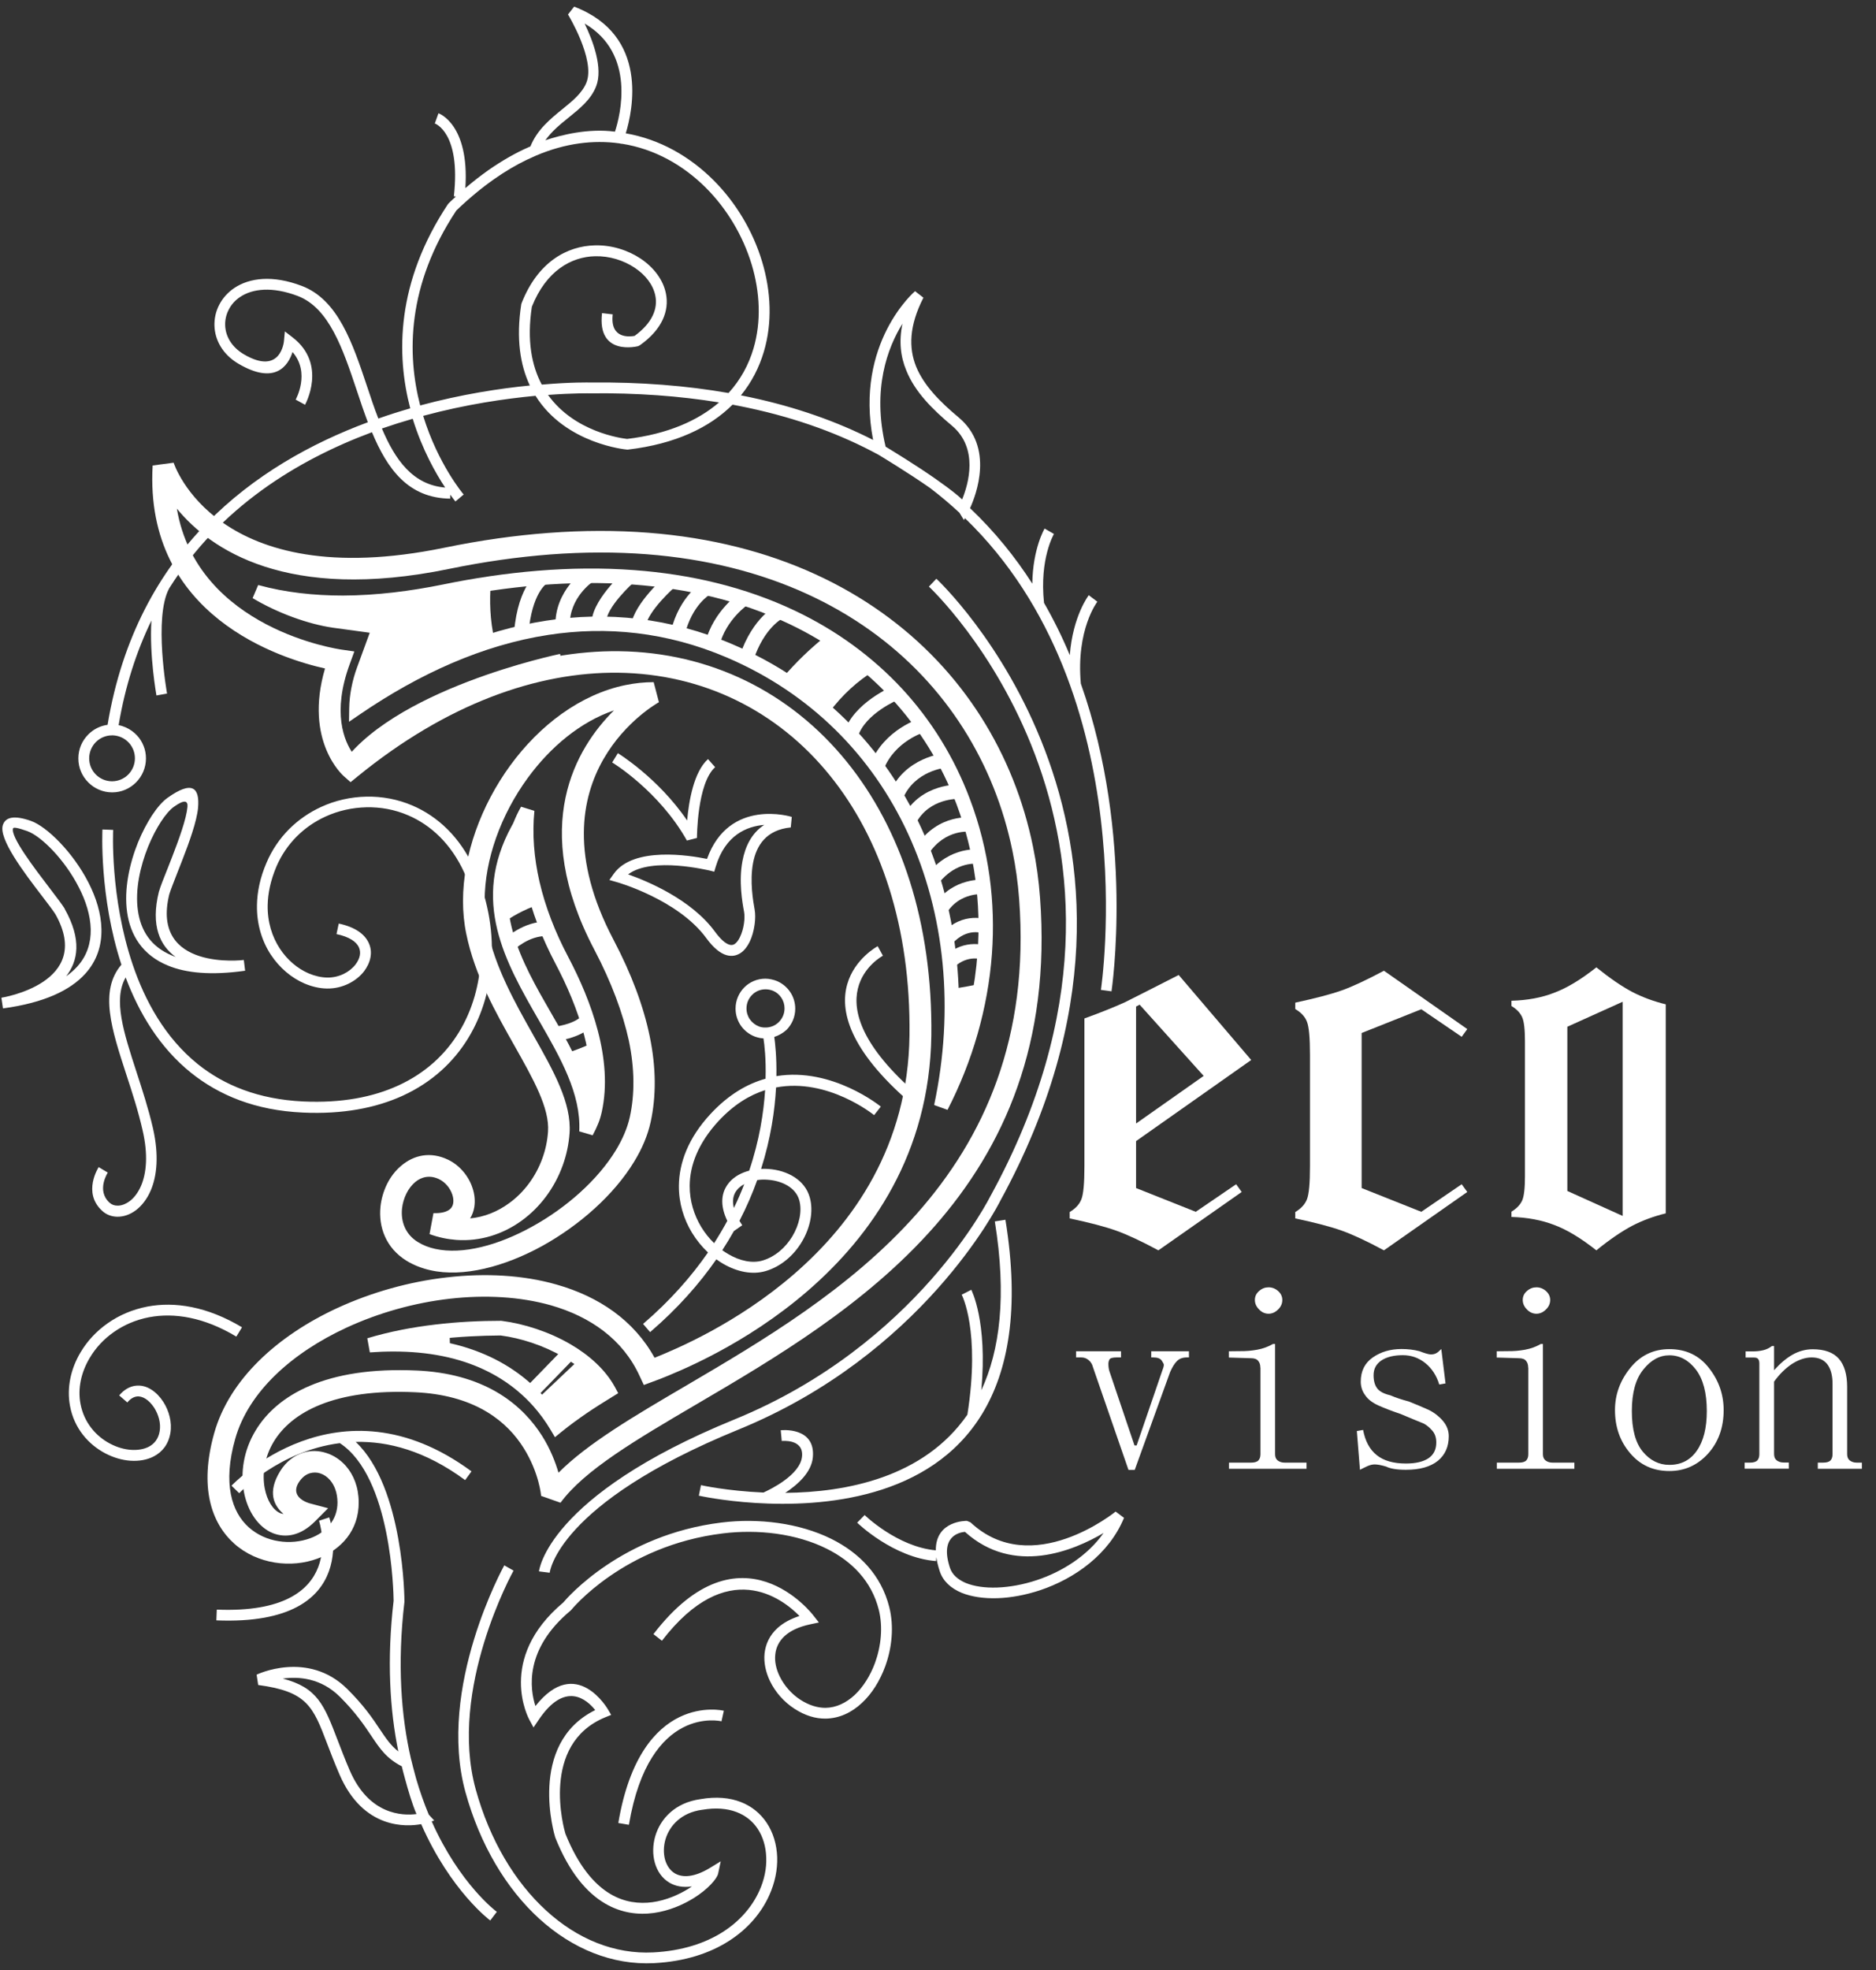 <svg xmlns="http://www.w3.org/2000/svg" width="121" height="127" viewBox="0 0 121 127" fill="none"><rect x="0" y="0" width="121" height="127" fill="#333333" stroke="none"/><path d="M73.505 64.769L73.275 64.891V72.431L77.635 69.362L73.505 64.769ZM76.024 62.855L80.701 68.336L73.275 73.565V76.591L77.125 78.122L79.729 76.346L80.089 76.844L74.714 80.607C73.613 80.014 72.714 79.596 72.009 79.343C71.303 79.09 70.296 78.823 68.994 78.548V78.137C69.368 77.913 69.62 77.646 69.749 77.313C69.879 76.981 69.944 76.281 69.944 75.19V65.657C70.987 65.281 71.843 64.935 72.534 64.624C73.023 64.379 74.189 63.794 76.024 62.855Z" fill="white"></path><path d="M10.918 57.655C9.702 62.624 15.71 61.894 15.725 61.887L15.811 62.581C13.617 62.891 11.998 62.732 10.832 62.248C10.004 61.909 9.4 61.418 8.968 60.818C8.544 60.226 8.299 59.533 8.198 58.803C7.99 57.33 8.349 55.676 8.903 54.304C9.17 53.654 9.479 53.069 9.796 52.578C10.134 52.065 10.486 51.661 10.803 51.437C12.429 50.274 12.883 50.809 12.775 52.072C12.695 52.946 12.206 54.304 11.738 55.503C11.666 55.676 11.544 55.994 11.429 56.29C11.199 56.882 11.005 57.373 10.918 57.655ZM11.328 61.692C10.328 60.97 9.702 59.692 10.249 57.482L10.256 57.467C10.342 57.164 10.544 56.651 10.789 56.045C10.868 55.85 10.954 55.633 11.098 55.257C11.544 54.102 12.019 52.802 12.091 52.022C12.127 51.632 11.918 51.509 11.213 52.015C10.961 52.195 10.674 52.528 10.386 52.968C10.098 53.409 9.81 53.958 9.558 54.571C9.04 55.85 8.702 57.373 8.896 58.709C8.983 59.338 9.191 59.923 9.544 60.414C9.896 60.905 10.407 61.317 11.105 61.605C11.17 61.634 11.249 61.663 11.328 61.692ZM37.707 1.519C38.232 2.602 38.916 4.393 38.448 5.57C38.117 6.415 37.412 6.986 36.678 7.578C36.139 8.011 35.584 8.466 35.174 9.044C36.182 8.704 37.937 8.257 39.664 8.488C40.01 7.433 41.024 3.454 37.707 1.519ZM58.207 20.866C57.25 22.412 56.236 25.077 57.121 28.796C57.56 29.063 59.071 29.98 60.359 30.883C60.826 31.208 61.273 31.54 61.632 31.829C61.791 31.959 61.934 32.082 62.057 32.198C62.46 31.215 63.136 28.904 61.402 27.445C60.128 26.377 59.013 25.265 58.459 23.892C58.085 22.997 57.97 22.007 58.207 20.866ZM45.55 60.472C43.73 57.987 39.794 56.868 39.779 56.868L39.304 56.731L39.592 56.326C40.859 54.55 44.514 55.149 45.601 55.373C47.025 51.401 51.062 52.657 51.069 52.665L51.004 53.344C49.414 53.495 48.781 54.521 48.572 55.633C48.349 56.817 48.58 58.117 48.673 58.637C48.774 59.157 48.666 60.075 48.349 60.724C48.205 61.013 48.026 61.259 47.788 61.425C47.522 61.605 47.212 61.678 46.86 61.577C46.478 61.468 46.032 61.136 45.55 60.472ZM40.513 56.37C41.708 56.788 44.579 57.966 46.111 60.06C46.493 60.58 46.802 60.833 47.054 60.905C47.184 60.941 47.299 60.919 47.392 60.854C47.515 60.768 47.63 60.616 47.723 60.421C47.982 59.894 48.069 59.172 47.989 58.767C47.882 58.204 47.637 56.817 47.889 55.503C48.062 54.586 48.464 53.719 49.292 53.178C48.177 53.271 46.781 53.82 46.162 55.879L46.068 56.196L45.752 56.117C45.737 56.124 42.053 55.2 40.513 56.37ZM49.616 63.801C49.537 63.787 49.457 63.779 49.371 63.779C49.033 63.779 48.724 63.917 48.508 64.141C48.285 64.364 48.148 64.668 48.148 65.014C48.148 65.274 48.227 65.52 48.371 65.722C48.515 65.924 48.716 66.083 48.961 66.177C49.026 66.199 49.09 66.22 49.162 66.228C49.227 66.242 49.299 66.242 49.378 66.242C49.716 66.242 50.026 66.105 50.242 65.881C50.465 65.657 50.602 65.354 50.602 65.007C50.602 64.754 50.529 64.523 50.4 64.328C50.27 64.126 50.083 63.967 49.86 63.873C49.774 63.844 49.695 63.816 49.616 63.801ZM62.237 98.755C61.834 98.792 60.603 99.066 61.273 101.081C61.416 101.514 61.783 101.832 62.287 102.049C62.834 102.273 63.539 102.374 64.323 102.345C65.122 102.316 66 102.157 66.871 101.868C68.518 101.319 70.137 100.301 71.181 98.828C69.245 99.969 65.388 101.594 62.237 98.755ZM4.169 58.587C5.291 60.573 5.032 61.967 4.262 62.942C4.543 62.747 4.773 62.537 4.975 62.321C5.622 61.613 5.867 60.775 5.852 59.908C5.831 59.013 5.536 58.081 5.09 57.215C4.169 55.402 2.65 53.9 1.765 53.582C1.139 53.358 0.873 53.322 0.844 53.401C0.657 53.929 2.204 55.951 3.269 57.345C3.665 57.864 3.996 58.298 4.169 58.572V58.587ZM0.089 64.321C0.103 64.321 6.09 63.382 3.571 58.933C3.42 58.695 3.097 58.269 2.715 57.771C1.557 56.261 -0.127 54.051 0.19 53.17C0.362 52.686 0.902 52.535 2.003 52.925C3.017 53.286 4.708 54.94 5.709 56.904C6.198 57.857 6.522 58.89 6.543 59.901C6.565 60.934 6.263 61.938 5.486 62.79C4.536 63.83 2.874 64.646 0.211 65.007H0.204H0.19L0.089 64.321ZM6.953 75.594C6.953 75.594 6.198 76.743 7.061 77.53C7.198 77.66 7.378 77.725 7.572 77.725C7.824 77.732 8.097 77.631 8.364 77.436C8.644 77.227 8.903 76.894 9.098 76.447C9.443 75.638 9.565 74.454 9.198 72.872C8.918 71.63 8.522 70.416 8.148 69.275C7.198 66.358 6.385 63.88 7.831 62.191C6.385 57.778 6.608 53.481 6.608 53.474L7.299 53.502C7.299 53.517 7.083 57.807 8.551 62.162C9.35 64.53 10.652 66.906 12.76 68.604C14.444 69.954 16.653 70.871 19.553 71.009C22.028 71.124 24.064 70.727 25.698 69.976C27.446 69.174 28.734 67.968 29.605 66.538C30.483 65.101 30.936 63.44 31.015 61.743C31.102 59.88 30.727 57.973 29.95 56.269C29.101 54.398 27.792 53.192 26.331 52.564C25.46 52.188 24.539 52.022 23.625 52.044C22.712 52.065 21.812 52.267 20.992 52.643C19.617 53.271 18.466 54.376 17.826 55.871C17.452 56.76 17.279 57.59 17.265 58.348C17.243 59.439 17.552 60.392 18.042 61.143C18.531 61.894 19.2 62.45 19.913 62.754C20.308 62.92 20.711 63.014 21.1 63.021C21.87 63.035 22.553 62.667 22.927 62.183C23.071 61.995 23.172 61.793 23.208 61.598C23.244 61.418 23.223 61.23 23.143 61.057C22.971 60.703 22.524 60.392 21.704 60.219L21.848 59.54C22.906 59.764 23.51 60.219 23.769 60.761C23.921 61.071 23.956 61.403 23.892 61.728C23.834 62.039 23.69 62.342 23.482 62.617C22.985 63.259 22.093 63.743 21.093 63.729C20.61 63.722 20.114 63.606 19.639 63.404C18.804 63.043 18.027 62.4 17.459 61.533C16.898 60.674 16.552 59.583 16.574 58.348C16.588 57.496 16.775 56.579 17.193 55.611C17.905 53.943 19.186 52.722 20.711 52.022C21.618 51.603 22.618 51.379 23.625 51.358C24.633 51.336 25.655 51.524 26.612 51.935C28.223 52.629 29.663 53.95 30.591 55.994C31.411 57.8 31.807 59.815 31.713 61.786C31.634 63.599 31.145 65.375 30.202 66.921C29.259 68.466 27.871 69.766 25.986 70.633C24.252 71.427 22.107 71.846 19.524 71.724C16.466 71.586 14.127 70.604 12.329 69.167C10.278 67.52 8.961 65.289 8.105 63.014C7.284 64.437 7.982 66.582 8.795 69.08C9.17 70.236 9.573 71.464 9.868 72.742C10.263 74.49 10.119 75.818 9.724 76.743C9.479 77.313 9.141 77.732 8.774 78.014C8.385 78.31 7.954 78.447 7.558 78.44C7.198 78.433 6.86 78.31 6.594 78.064C5.291 76.88 6.363 75.248 6.363 75.241L6.953 75.594ZM36.268 42.843C36.239 42.85 25.518 45.053 22.417 49.956L21.827 49.581C25.086 44.432 36.095 42.164 36.124 42.157L36.268 42.843ZM7.284 47.407H7.227C6.817 47.407 6.45 47.573 6.183 47.84C5.917 48.108 5.752 48.483 5.752 48.888C5.752 49.299 5.917 49.668 6.183 49.935C6.45 50.202 6.824 50.368 7.227 50.368C7.63 50.368 8.004 50.202 8.27 49.935C8.536 49.668 8.702 49.292 8.702 48.888C8.702 48.693 8.666 48.512 8.601 48.346C8.529 48.173 8.436 48.014 8.306 47.877C8.169 47.732 8.004 47.609 7.817 47.53C7.651 47.458 7.471 47.414 7.284 47.407ZM26.619 26.998C25.964 27.186 25.302 27.395 24.633 27.626C25.489 29.648 26.626 31.259 28.713 31.432C28.116 30.537 27.238 28.998 26.619 26.998ZM38.053 24.658C41.334 24.622 44.305 24.867 46.989 25.337C47.767 24.485 48.292 23.509 48.601 22.462C49.105 20.751 49.026 18.851 48.479 17.039C47.925 15.219 46.903 13.478 45.529 12.106C44.075 10.654 42.226 9.6 40.118 9.268V9.275L39.923 9.239C38.276 9.015 36.477 9.224 34.584 10.026L33.965 10.308C33.275 10.64 32.577 11.052 31.879 11.543C31.073 12.106 30.26 12.778 29.432 13.572C26.237 18.396 26.245 22.838 27.101 26.138C29.778 25.416 32.253 25.041 34.174 24.853C33.562 23.553 33.275 21.849 33.62 19.617L33.642 19.545C34.685 16.887 36.57 15.861 38.369 15.818C39.448 15.789 40.506 16.129 41.327 16.677C42.168 17.241 42.78 18.043 42.953 18.931C43.169 20.021 42.73 21.227 41.269 22.26L41.154 22.318C41.147 22.318 38.499 23.004 38.83 20.187L39.52 20.267C39.333 21.87 40.629 21.711 40.931 21.654C42.082 20.816 42.435 19.891 42.269 19.068C42.132 18.367 41.636 17.725 40.938 17.262C40.225 16.786 39.319 16.497 38.383 16.519C36.844 16.555 35.225 17.457 34.304 19.776C33.973 21.957 34.296 23.582 34.944 24.795C36.829 24.629 38.017 24.658 38.053 24.658ZM46.378 25.943C43.859 25.532 41.096 25.322 38.053 25.358H38.045C38.031 25.358 37.009 25.337 35.347 25.459C37.059 27.857 40.082 28.254 40.449 28.298C43.068 27.98 45.011 27.12 46.378 25.943ZM60.395 37.311C60.445 37.354 77.642 53.387 64.525 77.4C64.352 77.747 59.481 87.323 47.63 92.162C35.894 96.957 35.462 101.377 35.455 101.391L34.764 101.305C34.764 101.29 35.246 96.459 47.364 91.512C59.171 86.695 63.884 77.104 63.899 77.075L63.906 77.068C76.772 53.531 59.956 37.86 59.913 37.816L60.395 37.311ZM39.851 48.555C39.859 48.563 42.442 50.137 44.32 52.896C44.428 51.668 44.744 49.761 45.665 48.938L46.126 49.458C44.953 50.505 44.953 54.015 44.953 54.022L44.305 54.189C42.521 51.004 39.499 49.155 39.484 49.155L39.851 48.555ZM47.335 77.877C47.587 77.357 47.81 76.844 48.004 76.338C47.745 76.476 47.543 76.663 47.414 76.894C47.277 77.147 47.234 77.48 47.335 77.877ZM46.061 80.144C46.37 79.66 46.651 79.184 46.91 78.707C46.486 77.826 46.507 77.104 46.809 76.555C47.054 76.1 47.479 75.775 47.982 75.58C48.09 75.537 48.205 75.501 48.321 75.472C48.983 73.515 49.256 71.724 49.349 70.279C48.349 70.597 47.335 71.211 46.356 72.258C45.025 73.695 44.492 75.139 44.485 76.439C44.478 77.422 44.766 78.332 45.226 79.097C45.464 79.487 45.745 79.841 46.061 80.144ZM48.839 76.078C48.536 76.931 48.155 77.812 47.694 78.707C47.752 78.801 47.81 78.895 47.874 78.989L47.335 79.364C47.105 79.776 46.853 80.188 46.586 80.599C46.716 80.693 46.853 80.78 46.989 80.859C47.73 81.293 48.522 81.459 49.184 81.264C50.004 81.018 50.673 80.419 51.105 79.704C51.559 78.945 51.746 78.072 51.551 77.371C51.321 76.555 50.436 76.122 49.529 76.057C49.299 76.035 49.062 76.042 48.839 76.078ZM49.94 66.849C49.997 67.26 50.098 68.149 50.076 69.376C53.674 68.784 56.797 71.326 56.811 71.341L56.38 71.89C56.365 71.882 53.408 69.47 50.055 70.106C49.975 71.557 49.724 73.363 49.09 75.356C49.256 75.349 49.421 75.349 49.587 75.363C50.76 75.45 51.911 76.049 52.228 77.191C52.48 78.079 52.264 79.155 51.71 80.072C51.199 80.924 50.386 81.647 49.386 81.943C48.529 82.195 47.551 82 46.644 81.473C46.493 81.387 46.349 81.293 46.205 81.184C45.104 82.766 43.708 84.355 41.931 85.879L41.478 85.351C43.226 83.849 44.593 82.289 45.665 80.744C45.277 80.383 44.924 79.949 44.629 79.466C44.104 78.599 43.78 77.566 43.787 76.447C43.802 74.981 44.377 73.37 45.845 71.796C46.996 70.561 48.205 69.868 49.378 69.543C49.414 68.257 49.306 67.34 49.242 66.943C49.17 66.935 49.098 66.928 49.033 66.921C48.925 66.899 48.817 66.87 48.709 66.834C48.335 66.697 48.018 66.451 47.788 66.126C47.572 65.816 47.443 65.433 47.443 65.022C47.443 64.487 47.658 64.01 48.004 63.657C48.349 63.31 48.831 63.093 49.364 63.093C49.493 63.093 49.623 63.108 49.752 63.137C49.882 63.166 50.011 63.202 50.127 63.252C50.472 63.404 50.767 63.649 50.976 63.967C51.177 64.27 51.292 64.639 51.292 65.029C51.292 65.563 51.076 66.04 50.731 66.394C50.508 66.589 50.242 66.755 49.94 66.849ZM56.948 61.613C56.934 61.62 51.897 64.292 59.2 70.59L58.747 71.117C50.673 64.162 56.595 61.013 56.61 60.999L56.948 61.613ZM46.536 110.968C46.522 110.968 41.88 109.834 40.564 117.641L39.88 117.525C41.319 108.982 46.673 110.282 46.687 110.289L46.536 110.968ZM33.124 101.254C33.109 101.276 28.893 108.873 30.684 115.359C31.584 118.616 33.203 121.324 35.239 123.18C37.239 125.007 39.643 125.997 42.14 125.867C45.852 125.672 48.069 123.888 48.968 121.916C49.299 121.194 49.45 120.443 49.421 119.743C49.4 119.056 49.213 118.414 48.867 117.894C48.227 116.933 47.018 116.377 45.298 116.673H45.284C43.953 116.854 43.19 117.684 42.924 118.573C42.794 119.02 42.787 119.483 42.895 119.887C43.003 120.263 43.212 120.58 43.521 120.768C44.018 121.064 44.78 121.035 45.802 120.414L46.486 119.995L46.32 120.783C46.248 121.122 45.651 121.801 44.759 122.357C44.054 122.797 43.154 123.187 42.168 123.325C41.168 123.462 40.082 123.332 39.031 122.718C37.844 122.025 36.714 120.71 35.815 118.464L35.807 118.435C35.8 118.421 33.958 112.434 38.391 110.246C37.865 109.581 36.455 108.317 34.735 110.888L34.412 111.365L34.138 110.86C34.131 110.845 31.98 106.96 36.326 103.313C36.613 102.973 40.11 98.943 46.522 98.156C48.91 97.86 51.537 98.178 53.624 99.21C55.437 100.113 56.84 101.55 57.358 103.609C57.667 104.844 57.538 106.223 57.092 107.436C56.754 108.353 56.243 109.184 55.595 109.783C54.933 110.405 54.127 110.787 53.242 110.795C52.602 110.802 51.933 110.607 51.242 110.159C50.558 109.718 49.997 109.076 49.659 108.368C49.386 107.797 49.256 107.184 49.313 106.599C49.378 105.992 49.637 105.421 50.155 104.952C50.508 104.634 50.968 104.374 51.566 104.179C50.45 103.045 46.91 100.294 42.694 105.775L42.147 105.349C47.802 97.99 52.465 104.143 52.472 104.158L52.818 104.598L52.271 104.714C51.523 104.872 50.983 105.132 50.616 105.465C50.242 105.804 50.047 106.223 50.004 106.664C49.954 107.119 50.062 107.602 50.285 108.065C50.573 108.657 51.048 109.206 51.616 109.574C52.184 109.942 52.731 110.101 53.235 110.101C53.933 110.094 54.573 109.783 55.12 109.278C55.681 108.751 56.135 108.021 56.437 107.205C56.833 106.115 56.955 104.88 56.682 103.782C56.221 101.94 54.948 100.648 53.314 99.839C51.357 98.864 48.875 98.575 46.608 98.857C40.197 99.644 36.851 103.782 36.844 103.789L36.8 103.833C33.8 106.331 34.181 108.895 34.534 109.986C37.175 106.642 39.211 110.202 39.218 110.21L39.42 110.556L39.045 110.708C34.815 112.441 36.383 117.937 36.469 118.219C37.304 120.291 38.326 121.49 39.384 122.111C40.283 122.639 41.218 122.747 42.082 122.631C42.96 122.509 43.766 122.155 44.399 121.765C44.478 121.714 44.557 121.664 44.629 121.613C44.046 121.7 43.557 121.599 43.169 121.368C42.701 121.086 42.384 120.624 42.233 120.075C42.089 119.555 42.096 118.955 42.262 118.378C42.593 117.251 43.543 116.211 45.183 115.987C47.212 115.633 48.659 116.327 49.45 117.511C49.868 118.139 50.098 118.905 50.127 119.721C50.155 120.523 49.983 121.382 49.608 122.205C48.623 124.379 46.198 126.351 42.183 126.56C39.492 126.697 36.916 125.636 34.779 123.693C32.649 121.75 30.958 118.926 30.022 115.539C28.159 108.78 32.512 100.936 32.526 100.915L33.124 101.254ZM21.236 97.824C21.244 97.846 23.597 104.858 13.955 104.461L13.983 103.768C22.618 104.121 20.582 98.055 20.575 98.04L21.236 97.824ZM15.243 86.168C13.156 84.911 11.227 84.615 9.623 84.918C8.752 85.084 7.982 85.424 7.335 85.879C6.687 86.334 6.162 86.904 5.788 87.54C5.234 88.464 5.003 89.519 5.191 90.501C5.421 91.728 6.205 92.602 7.105 93.072C7.543 93.303 8.011 93.44 8.45 93.469C8.875 93.498 9.27 93.433 9.587 93.274C9.954 93.086 10.22 92.754 10.299 92.263C10.386 91.757 10.227 91.194 9.94 90.746C9.781 90.508 9.594 90.306 9.385 90.176C9.198 90.06 9.004 90.002 8.81 90.031C8.616 90.06 8.407 90.176 8.213 90.414L7.687 89.959C8.004 89.584 8.364 89.388 8.723 89.338C9.09 89.287 9.443 89.381 9.76 89.584C10.055 89.771 10.321 90.046 10.53 90.371C10.904 90.948 11.105 91.7 10.99 92.378C10.868 93.108 10.472 93.606 9.911 93.895C9.479 94.119 8.954 94.206 8.407 94.169C7.874 94.133 7.313 93.967 6.788 93.693C5.716 93.129 4.78 92.09 4.514 90.631C4.298 89.475 4.557 88.248 5.198 87.179C5.622 86.464 6.212 85.821 6.946 85.308C7.673 84.795 8.536 84.42 9.508 84.232C11.264 83.9 13.357 84.218 15.61 85.568L15.243 86.168ZM26.115 114.644C26.043 114.391 25.978 114.131 25.914 113.871C24.921 113.358 24.503 112.737 23.935 111.885C23.489 111.221 22.942 110.405 21.92 109.386C20.697 108.173 19.258 108.072 18.236 108.216C20.481 108.794 20.913 109.928 21.776 112.181C21.999 112.759 22.251 113.423 22.553 114.124C23.798 117.013 25.957 117.063 26.863 116.948C26.597 116.341 26.309 115.366 26.115 114.644ZM14.933 95.78C14.955 95.758 21.776 88.493 30.411 94.856L30.001 95.419C27.425 93.519 25.021 92.906 22.942 92.956C26.065 95.895 26.086 103.197 26.086 103.219V103.262C25.611 107.299 25.878 110.65 26.504 113.38L26.547 113.539C26.547 113.546 26.669 114.052 26.842 114.673C27.087 115.51 27.36 116.276 27.655 116.984L28.008 117.367L27.842 117.417C29.648 121.476 32.03 123.245 32.044 123.252L31.62 123.809C31.605 123.801 29.058 121.902 27.166 117.598C26.245 117.771 23.431 117.959 21.898 114.398C21.567 113.633 21.323 112.99 21.107 112.427C20.193 110.022 19.819 109.047 16.653 108.628L16.552 107.963C16.559 107.956 19.848 106.367 22.395 108.881C23.474 109.95 24.043 110.795 24.503 111.488C24.892 112.066 25.201 112.528 25.691 112.911C25.144 110.231 24.942 107.01 25.388 103.197C25.381 102.684 25.252 95.224 21.92 93.036C17.991 93.534 15.437 96.257 15.43 96.264L14.933 95.78ZM55.768 97.672C55.775 97.679 57.876 99.723 60.359 99.947C60.344 97.997 62.359 98.048 62.366 98.048L62.596 98.142C66.554 101.854 71.943 97.456 71.958 97.448L72.498 97.853C71.526 100.207 69.324 101.767 67.087 102.518C66.151 102.829 65.208 103.002 64.345 103.031C63.467 103.06 62.661 102.944 62.021 102.684C61.33 102.395 60.819 101.933 60.611 101.29C60.502 100.958 60.431 100.662 60.395 100.388L60.373 100.64C57.61 100.424 55.293 98.171 55.286 98.163L55.768 97.672ZM45.212 95.744C45.226 95.751 46.896 96.119 49.242 96.221C49.623 96.047 51.63 95.101 51.731 93.881C51.832 92.74 50.422 92.898 50.422 92.898L50.357 92.205C50.364 92.205 52.602 91.952 52.429 93.938C52.343 94.928 51.436 95.722 50.645 96.242C54.538 96.206 59.574 95.275 62.395 91.201C63.251 85.785 62.035 83.474 62.028 83.466L62.647 83.149C62.647 83.156 63.705 85.164 63.294 89.627C64.489 87.063 64.942 83.546 64.165 78.743L64.849 78.635C68.597 101.695 45.147 96.437 45.075 96.423L45.212 95.744ZM71.008 63.816C71.015 63.758 73.908 44.663 62.237 33.404L62.172 33.526L61.884 33.057C61.287 32.501 60.647 31.959 59.97 31.447C58.517 30.435 56.826 29.417 56.66 29.316C54.264 28.016 51.479 26.976 48.256 26.29C47.925 26.218 47.587 26.153 47.248 26.088C45.773 27.561 43.564 28.623 40.506 28.984H40.434C40.42 28.984 36.484 28.637 34.541 25.517C32.62 25.698 30.073 26.059 27.295 26.81C28.252 29.93 29.893 31.873 29.907 31.88L29.375 32.328C29.375 32.328 29.245 32.176 29.044 31.894V32.147C26.331 32.118 24.978 30.233 23.992 27.864C19.179 29.655 14.185 32.71 10.911 37.932C9.896 39.81 10.774 44.699 10.774 44.713L10.091 44.836C10.091 44.822 9.623 42.258 9.767 40.005C8.81 41.976 8.076 44.215 7.651 46.75C7.81 46.779 7.968 46.829 8.112 46.894C8.385 47.017 8.63 47.19 8.831 47.407C9.019 47.602 9.162 47.84 9.263 48.093C9.364 48.339 9.414 48.613 9.414 48.895C9.414 49.494 9.17 50.043 8.774 50.44C8.378 50.838 7.838 51.083 7.234 51.083C6.637 51.083 6.09 50.838 5.694 50.44C5.298 50.043 5.054 49.502 5.054 48.895C5.054 48.288 5.298 47.746 5.694 47.349C6.025 47.017 6.457 46.793 6.939 46.728C8.81 35.44 16.473 29.915 23.726 27.222C23.474 26.55 23.237 25.857 23.007 25.156C22.114 22.491 21.229 19.855 19.207 19.082C17.545 18.454 16.286 18.613 15.495 19.14C15.164 19.357 14.912 19.646 14.753 19.963C14.588 20.281 14.509 20.628 14.523 20.975C14.545 21.668 14.933 22.369 15.725 22.838C18.128 24.253 18.315 21.993 18.315 21.986L18.373 21.365L18.869 21.747C21.136 23.495 19.675 26.088 19.675 26.095L19.071 25.763C19.071 25.756 20.042 24.044 18.869 22.694C18.589 23.56 17.761 24.853 15.372 23.445C14.358 22.845 13.861 21.921 13.832 21.003C13.818 20.534 13.919 20.072 14.142 19.646C14.358 19.227 14.689 18.851 15.12 18.562C16.084 17.92 17.567 17.71 19.466 18.433C21.805 19.321 22.74 22.116 23.683 24.932C23.913 25.626 24.143 26.319 24.403 26.983C25.093 26.738 25.784 26.521 26.46 26.326C25.554 22.867 25.54 18.209 28.893 13.16L28.943 13.103C29.094 12.951 29.252 12.807 29.404 12.669L29.274 12.655C29.735 8.531 28.051 7.961 28.044 7.961L28.281 7.303C28.288 7.303 30.288 7.989 30.015 12.128C30.512 11.702 31.008 11.319 31.497 10.972C32.39 10.351 33.26 9.853 34.124 9.477C34.153 9.463 34.181 9.456 34.21 9.441C34.649 8.358 35.484 7.679 36.275 7.036C36.937 6.502 37.563 5.989 37.829 5.31C38.405 3.844 36.642 0.941 36.635 0.934L37.031 0.428C41.888 2.277 40.801 7.152 40.362 8.596C42.564 8.979 44.492 10.091 46.018 11.615C47.479 13.074 48.565 14.915 49.148 16.844C49.738 18.786 49.817 20.823 49.27 22.665C48.968 23.683 48.486 24.636 47.788 25.488C47.989 25.532 48.191 25.568 48.392 25.611C51.393 26.254 54.019 27.193 56.315 28.363C55.113 22.108 59.006 18.779 59.02 18.772L59.56 19.191C58.632 21.003 58.603 22.433 59.092 23.64C59.596 24.867 60.639 25.915 61.841 26.918C64.129 28.839 62.963 31.887 62.568 32.761C64.151 34.263 65.482 35.91 66.583 37.629C66.612 35.354 67.374 34.083 67.374 34.075L67.979 34.422C67.979 34.429 67.036 36.004 67.338 38.864C67.972 39.968 68.526 41.095 69.001 42.236C69.195 39.709 70.216 38.38 70.224 38.372L70.778 38.791C70.771 38.798 69.396 40.59 69.713 44.071C73.203 53.936 71.692 63.873 71.692 63.909L71.008 63.816Z" fill="white"></path><path d="M101.092 71.485V76.779L104.661 78.389V71.485V64.581L101.092 66.192V71.485ZM107.439 71.485V78.223C106.669 78.411 105.942 78.678 105.273 79.025C104.604 79.379 103.834 79.899 102.963 80.607C101.985 79.834 101.085 79.285 100.258 78.974C99.437 78.657 98.509 78.483 97.487 78.454V78.115C97.826 77.906 98.056 77.667 98.178 77.393C98.3 77.118 98.358 76.598 98.358 75.833V71.485V67.138C98.358 66.372 98.3 65.852 98.178 65.578C98.056 65.303 97.826 65.058 97.487 64.855V64.516C98.509 64.487 99.437 64.321 100.258 63.996C101.085 63.685 101.985 63.137 102.963 62.364C103.834 63.064 104.604 63.592 105.273 63.946C105.942 64.292 106.669 64.559 107.439 64.747V71.485Z" fill="white"></path><path d="M11.199 29.829C11.206 29.85 13.905 38.343 28.663 35.31C31.008 34.826 33.239 34.516 35.362 34.357C44.443 33.671 51.638 35.758 56.876 39.492C62.144 43.24 65.418 48.65 66.626 54.579C66.85 55.662 67 56.76 67.08 57.857C68.49 76.692 54.919 84.666 44.924 90.53C41.025 92.819 37.693 94.776 36.153 96.878L34.901 96.437C34.901 96.428 34.785 94.955 33.764 93.332C32.735 91.7 30.778 90.017 27.058 89.771C26.957 89.764 26.878 89.757 26.821 89.757C21.503 89.504 18.79 91.078 17.661 92.934C17.049 93.945 16.905 95.036 17.071 95.931C17.222 96.74 17.61 97.361 18.092 97.556C18.157 97.578 18.215 97.593 18.287 97.6C17.668 97.073 17.229 96.206 18.071 94.841C18.459 94.213 18.984 93.83 19.56 93.649C20.049 93.498 20.56 93.513 21.049 93.672C21.524 93.823 21.963 94.112 22.316 94.516C22.805 95.08 23.129 95.867 23.136 96.841C23.151 98.661 22 99.918 20.474 100.481C19.632 100.792 18.668 100.886 17.725 100.734C16.783 100.582 15.854 100.185 15.106 99.513C13.638 98.199 12.832 95.881 13.818 92.385C14.796 88.919 17.898 86.109 21.741 84.333C23.95 83.314 26.404 82.622 28.85 82.347C31.304 82.066 33.743 82.195 35.909 82.816C38.621 83.589 40.888 85.114 42.219 87.533C43.644 86.962 47.551 85.308 51.199 82.152C55.027 78.844 58.574 73.868 58.661 66.74C58.747 59.764 56.797 54.037 53.531 50C51.84 47.905 49.789 46.266 47.479 45.139C45.169 44.013 42.607 43.406 39.887 43.37C34.642 43.305 28.799 45.385 23.072 50.05L22.611 50.425L22.172 50.036C22.164 50.027 19.582 47.817 20.963 43.095C18.193 42.481 9.285 39.752 9.846 30.009L11.199 29.829ZM11.407 32.79C12.727 40.574 21.924 41.86 22.005 41.875L22.855 41.998L22.56 42.806C21.402 45.955 22.214 47.782 22.747 48.555C28.575 43.969 34.533 41.918 39.93 41.983C42.859 42.019 45.621 42.677 48.111 43.89C50.6 45.104 52.81 46.873 54.63 49.126C58.091 53.408 60.156 59.447 60.07 66.762C59.955 74.381 56.178 79.689 52.105 83.213C48.068 86.709 43.75 88.435 42.505 88.926H42.498L42.131 89.063L41.527 89.288L41.253 88.703C40.174 86.349 38.081 84.882 35.541 84.153C33.554 83.59 31.295 83.466 29.014 83.726C26.719 83.986 24.409 84.637 22.336 85.597C18.84 87.215 16.027 89.721 15.17 92.761C14.357 95.636 14.94 97.477 16.048 98.466C16.595 98.95 17.264 99.247 17.961 99.355C18.659 99.471 19.379 99.398 20.012 99.167C21.019 98.798 21.775 97.99 21.768 96.849C21.761 96.235 21.574 95.751 21.287 95.419C21.107 95.209 20.883 95.058 20.653 94.986C20.437 94.914 20.207 94.913 19.984 94.978C19.718 95.058 19.473 95.253 19.272 95.563C18.642 96.576 19.969 96.918 19.991 96.922L21.163 97.232L20.308 98.091C19.394 99.001 18.444 99.167 17.609 98.843C16.681 98.474 15.968 97.455 15.731 96.17C15.508 94.971 15.688 93.527 16.501 92.198C17.854 89.974 20.97 88.075 26.913 88.356C27.021 88.363 27.115 88.363 27.172 88.37C31.461 88.651 33.749 90.645 34.972 92.581C35.497 93.418 35.822 94.256 36.023 94.942C37.901 93.057 40.872 91.31 44.261 89.324C53.939 83.64 67.078 75.927 65.733 57.959C65.654 56.904 65.51 55.864 65.301 54.853C64.157 49.263 61.07 44.157 56.105 40.626C51.118 37.073 44.225 35.087 35.498 35.744C33.418 35.903 31.245 36.206 28.971 36.675C18.48 38.835 13.551 35.404 11.407 32.79Z" fill="white"></path><path d="M42.5 45.27C42.479 45.284 33.966 49.935 39.564 60.572C40.744 62.811 41.507 64.884 41.903 66.798C42.327 68.827 42.327 70.676 41.967 72.33C41.78 73.19 41.413 74.056 40.903 74.887C39.607 77.025 37.376 78.996 34.973 80.325C32.526 81.668 29.872 82.361 27.771 81.892C27.217 81.769 26.698 81.567 26.231 81.285C24.878 80.455 24.41 79.09 24.539 77.805C24.59 77.292 24.741 76.786 24.964 76.331C25.194 75.869 25.511 75.457 25.885 75.147C26.691 74.468 27.756 74.215 28.901 74.764C29.656 75.125 30.231 75.833 30.476 76.584C30.612 76.988 30.656 77.414 30.591 77.819C30.548 78.078 30.461 78.324 30.324 78.548C31.231 78.461 32.088 78.115 32.829 77.573C33.8 76.873 34.563 75.847 34.987 74.663C35.182 74.129 35.304 73.558 35.347 72.958C35.455 71.434 34.39 69.557 33.189 67.427C31.973 65.275 30.62 62.884 30.073 60.197C29.93 59.504 29.864 58.796 29.864 58.088C29.864 55.105 31.03 51.928 32.908 49.35C34.801 46.757 37.427 44.764 40.348 44.164C40.952 44.041 41.557 43.977 42.161 43.977L42.5 45.27ZM39.6 45.797C37.441 46.534 35.498 48.151 34.03 50.166C32.318 52.513 31.26 55.395 31.26 58.074C31.26 58.71 31.318 59.323 31.433 59.908C31.936 62.378 33.231 64.668 34.397 66.734C35.713 69.059 36.872 71.117 36.736 73.053C36.685 73.768 36.534 74.468 36.297 75.125C35.772 76.584 34.836 77.833 33.649 78.692C32.447 79.566 30.979 80.043 29.44 79.935C28.871 79.891 28.288 79.776 27.705 79.56L27.957 78.209C28.504 78.224 28.849 78.115 29.043 77.935C29.144 77.841 29.209 77.711 29.231 77.573C29.259 77.4 29.238 77.205 29.173 77.01C29.036 76.598 28.72 76.209 28.31 76.014C27.727 75.739 27.195 75.862 26.784 76.201C26.554 76.396 26.36 76.649 26.216 76.938C26.065 77.241 25.964 77.58 25.928 77.927C25.849 78.728 26.129 79.574 26.964 80.079C27.295 80.281 27.669 80.426 28.072 80.513C29.835 80.903 32.145 80.282 34.311 79.083C36.52 77.87 38.556 76.071 39.729 74.143C40.153 73.442 40.463 72.727 40.621 72.02C40.945 70.546 40.938 68.9 40.557 67.072C40.168 65.303 39.448 63.346 38.333 61.223C34.131 53.235 37.16 48.216 39.6 45.797Z" fill="white"></path><path d="M63.978 61.504C63.719 64.993 62.726 68.416 61.114 71.55L60.251 71.24C61.56 65.087 60.963 58.904 58.545 53.697C56.257 48.772 52.343 44.721 46.881 42.388C42.988 40.727 39.117 40.358 35.376 40.929C31.116 41.579 27.021 43.457 23.251 46.028L22.51 46.533L22.524 45.638C22.532 45.204 22.582 44.764 22.661 44.359C22.755 43.861 22.891 43.406 23.021 43.052L23.848 40.792L21.474 40.467C20.661 40.351 19.754 40.106 18.869 39.781C17.941 39.441 17.041 39.008 16.293 38.56L16.653 37.715C18.409 38.199 20.265 38.394 22.121 38.394C24.294 38.387 26.482 38.105 28.547 37.686C32.548 36.863 36.772 36.444 40.916 36.755C44.507 37.022 48.032 37.831 51.299 39.383C53.94 40.64 56.257 42.33 58.178 44.395C60.063 46.432 61.553 48.83 62.567 51.538C63.791 54.788 64.222 58.168 63.978 61.504ZM61.711 67.816C62.438 65.751 62.891 63.606 63.05 61.439C63.287 58.24 62.87 54.983 61.704 51.87C60.733 49.278 59.301 46.981 57.502 45.031C55.667 43.052 53.444 41.434 50.911 40.228C47.759 38.726 44.341 37.946 40.858 37.686C36.8 37.383 32.663 37.795 28.741 38.603C26.626 39.037 24.381 39.326 22.136 39.333C21.51 39.333 20.884 39.311 20.265 39.268C20.733 39.398 21.186 39.499 21.61 39.564L24.553 39.954L25.129 40.033L24.928 40.575L23.899 43.377C23.784 43.688 23.661 44.099 23.575 44.547C23.561 44.605 23.553 44.663 23.546 44.721C27.194 42.352 31.137 40.64 35.239 40.012C39.139 39.412 43.183 39.802 47.248 41.536C52.933 43.962 57.013 48.18 59.387 53.307C61.409 57.67 62.208 62.689 61.711 67.816ZM37.829 91.115C37.282 91.49 36.736 91.887 36.21 92.313L35.793 92.653L35.519 92.191C35.347 91.902 35.167 91.627 34.98 91.375C34.793 91.122 34.598 90.876 34.397 90.652C33.159 89.266 31.648 88.363 30.008 87.814C28.072 87.171 25.957 87.034 23.855 87.186L23.69 86.276C25.122 85.843 26.619 85.561 28.094 85.388C29.554 85.214 30.993 85.149 32.325 85.149L32.382 85.156C33.785 85.337 35.404 85.85 36.793 86.659C37.995 87.359 39.045 88.291 39.664 89.425L39.873 89.815L39.499 90.046C38.937 90.392 38.369 90.746 37.829 91.115ZM36.03 91.273C36.441 90.956 36.872 90.645 37.304 90.356C37.75 90.053 38.189 89.771 38.614 89.504C38.067 88.695 37.254 88.009 36.325 87.475C35.052 86.731 33.577 86.261 32.289 86.095C31.015 86.103 29.619 86.168 28.194 86.334C28.072 86.348 27.942 86.362 27.82 86.377C28.662 86.493 29.497 86.68 30.296 86.948C32.08 87.54 33.728 88.529 35.088 90.046C35.311 90.291 35.519 90.558 35.728 90.84C35.836 90.97 35.937 91.122 36.03 91.273Z" fill="white"></path><path d="M33.505 54.319C31.605 58.464 33.613 61.952 35.556 65.325C36.585 67.109 37.592 68.856 38.045 70.684C38.189 69.391 38.017 68.033 37.671 66.712C37.247 65.087 36.556 63.505 35.829 62.126C34.966 60.493 34.297 58.782 33.901 57.048C33.685 56.139 33.555 55.228 33.505 54.319ZM33.34 52.52C33.411 52.369 33.505 52.195 33.606 52.008L34.469 52.275C34.318 53.784 34.448 55.315 34.793 56.825C35.174 58.478 35.815 60.111 36.642 61.678C37.398 63.108 38.117 64.754 38.563 66.466C39.017 68.199 39.182 69.99 38.815 71.68C38.758 71.933 38.686 72.186 38.585 72.431C38.484 72.684 38.362 72.937 38.225 73.19L37.362 72.937C37.484 70.517 36.139 68.177 34.757 65.78C32.591 62.01 30.339 58.103 33.023 53.214L33.081 53.112L33.117 53.033C33.188 52.852 33.268 52.686 33.34 52.52Z" fill="white"></path><path fill-rule="evenodd" clip-rule="evenodd" d="M22.985 45.645C25.798 43.724 28.784 42.186 31.893 41.247C31.598 39.983 31.569 38.719 31.655 37.607C30.641 37.758 29.634 37.932 28.64 38.141C24.762 38.943 20.43 39.239 16.538 38.17C17.933 39.015 19.934 39.788 21.538 40.019L24.482 40.416L23.453 43.218C23.237 43.825 22.999 44.757 22.985 45.645Z" fill="white"></path><path fill-rule="evenodd" clip-rule="evenodd" d="M53.285 40.987C52.357 41.731 51.357 42.655 50.45 43.738C51.522 44.417 52.515 45.168 53.429 45.992C54.336 44.764 55.35 43.883 56.35 43.262C55.408 42.417 54.386 41.658 53.285 40.987Z" fill="white"></path><path fill-rule="evenodd" clip-rule="evenodd" d="M63.294 63.411C62.697 63.541 62.05 63.657 61.373 63.758C61.467 66.242 61.244 68.791 60.704 71.334C61.985 68.842 62.87 66.163 63.294 63.411Z" fill="white"></path><path d="M38.232 37.506C38.225 37.506 36.707 38.524 36.75 40.337L35.822 40.358C35.771 38.04 37.707 36.747 37.714 36.74L38.232 37.506ZM40.873 37.542C40.866 37.549 39.023 39.196 39.096 40.178L38.167 40.25C38.052 38.806 40.24 36.856 40.247 36.856L40.873 37.542ZM43.55 37.824C43.542 37.831 41.787 39.355 41.621 40.431L40.7 40.293C40.916 38.871 42.931 37.13 42.938 37.123L43.55 37.824ZM45.809 38.315C45.809 38.315 44.636 38.965 44.161 40.943L43.262 40.727C43.83 38.351 45.356 37.506 45.363 37.506L45.809 38.315ZM48.27 38.957C48.263 38.957 46.816 39.932 46.399 41.63L45.499 41.413C46.003 39.362 47.745 38.192 47.745 38.192L48.27 38.957ZM50.5 39.853C50.5 39.853 49.299 40.416 48.579 42.597L47.701 42.308C48.55 39.752 50.097 39.022 50.097 39.022L50.5 39.853ZM57.977 45.089C57.969 45.089 55.767 45.999 55.321 47.53L54.429 47.27C55.005 45.298 57.61 44.229 57.617 44.229L57.977 45.089ZM59.639 47.198C59.632 47.198 57.718 47.761 56.991 49.61L56.127 49.27C57.02 46.995 59.365 46.309 59.373 46.302L59.639 47.198ZM60.984 49.494C60.977 49.494 58.984 49.689 58.236 51.487L57.379 51.134C58.336 48.815 60.869 48.57 60.876 48.57L60.984 49.494ZM61.869 51.502C61.862 51.502 59.941 51.415 59.07 53.084L58.25 52.657C59.387 50.462 61.884 50.578 61.891 50.578L61.869 51.502ZM62.582 53.625C62.575 53.625 60.992 53.401 59.898 55.033L59.128 54.514C60.545 52.405 62.682 52.701 62.69 52.708L62.582 53.625ZM63.078 55.691C63.071 55.691 61.697 55.474 60.538 56.947L59.811 56.377C61.301 54.477 63.2 54.773 63.208 54.773L63.078 55.691ZM63.416 57.641C63.409 57.641 61.913 57.518 61.085 58.818L60.308 58.312C61.438 56.55 63.474 56.709 63.481 56.709L63.416 57.641ZM63.409 60.176C63.409 60.176 62.387 59.757 61.409 60.847L60.718 60.226C62.128 58.652 63.74 59.309 63.747 59.316L63.409 60.176ZM63.352 61.865C63.352 61.865 62.467 61.512 61.553 62.335L60.934 61.642C62.272 60.428 63.675 60.992 63.675 60.992L63.352 61.865ZM35.26 37.621C35.26 37.621 34.303 38.228 34.087 40.821L33.159 40.741C33.411 37.694 34.742 36.841 34.742 36.841L35.26 37.621Z" fill="white"></path><path fill-rule="evenodd" clip-rule="evenodd" d="M37.397 87.605L34.634 90.219C34.67 90.262 34.706 90.299 34.749 90.342C35.174 90.811 35.57 91.36 35.922 91.952C36.987 91.093 38.153 90.327 39.261 89.648C38.829 88.861 38.175 88.175 37.397 87.605Z" fill="white"></path><path fill-rule="evenodd" clip-rule="evenodd" d="M29.029 87.056L28.994 85.763C27.281 85.922 25.504 86.211 23.827 86.724C25.576 86.594 27.353 86.673 29.029 87.056Z" fill="white"></path><path d="M36.336 86.953L33.891 89.472L34.556 90.122L37.001 87.603L36.336 86.953Z" fill="white"></path><path fill-rule="evenodd" clip-rule="evenodd" d="M32.454 59.497C32.972 59.114 33.706 58.681 34.728 58.312C34.095 56.312 33.814 54.261 34.016 52.231C33.836 52.556 33.677 52.889 33.541 53.214L33.49 53.329L33.425 53.445C32.224 55.626 32.066 57.619 32.454 59.497Z" fill="white"></path><path fill-rule="evenodd" clip-rule="evenodd" d="M38.269 67.217C37.743 67.463 37.139 67.701 36.462 67.925C37.304 69.579 37.909 71.24 37.815 72.966C38.067 72.511 38.254 72.049 38.362 71.586C38.671 70.178 38.585 68.69 38.269 67.217Z" fill="white"></path><path d="M32.52 60.551C32.52 60.551 33.772 59.359 35.304 59.417L35.268 60.349C34.124 60.306 33.153 61.23 33.153 61.23L32.52 60.551Z" fill="white"></path><path d="M35.736 66.192C35.736 66.192 36.974 66.076 37.549 65.477L38.225 66.112C37.405 66.972 35.829 67.116 35.822 67.116L35.736 66.192Z" fill="white"></path><path d="M87.824 71.586V76.591L91.673 78.122L94.278 76.346L94.638 76.844L89.263 80.607C88.162 80.014 87.263 79.596 86.557 79.343C85.852 79.09 84.845 78.823 83.543 78.548V78.137C83.917 77.913 84.168 77.646 84.298 77.313C84.427 76.981 84.492 76.281 84.492 75.19V71.594V67.997C84.492 66.906 84.427 66.199 84.298 65.874C84.176 65.541 83.917 65.274 83.543 65.05V64.639C84.845 64.357 85.852 64.097 86.557 63.844C87.263 63.592 88.162 63.166 89.263 62.581L94.638 66.343L94.278 66.841L91.673 65.065L87.824 66.596V71.586Z" fill="white"></path><path d="M112.527 94.689V94.292H112.865C113.088 94.292 113.246 94.249 113.34 94.155C113.426 94.068 113.476 93.931 113.476 93.751V87.922C113.476 87.785 113.455 87.684 113.404 87.619C113.361 87.554 113.268 87.518 113.131 87.518H112.591V87.121H113.066C113.289 87.121 113.505 87.099 113.714 87.049C113.915 87.005 114.11 86.911 114.29 86.774H114.426V88.334C114.829 87.886 115.232 87.547 115.635 87.323C116.038 87.099 116.47 86.984 116.916 86.984C117.679 86.984 118.24 87.186 118.6 87.59C118.959 87.995 119.139 88.609 119.139 89.417V93.751C119.139 93.931 119.197 94.068 119.312 94.155C119.427 94.242 119.571 94.292 119.751 94.292H120.089V94.689H117.247V94.292H117.585C117.808 94.292 117.966 94.249 118.06 94.155C118.146 94.068 118.197 93.931 118.197 93.751V89.208C118.197 88.666 118.082 88.248 117.859 87.951C117.635 87.662 117.297 87.511 116.851 87.511C116.448 87.511 116.031 87.648 115.606 87.915C115.182 88.19 114.786 88.572 114.426 89.071V93.743C114.426 93.924 114.484 94.061 114.599 94.148C114.714 94.234 114.858 94.285 115.038 94.285H115.376V94.682H112.527V94.689ZM105.252 90.97C105.252 92.147 105.489 93.021 105.957 93.585C106.425 94.148 107 94.437 107.67 94.437C108.432 94.437 109.022 94.133 109.447 93.519C109.871 92.913 110.087 92.061 110.087 90.97C110.087 89.793 109.85 88.905 109.382 88.291C108.914 87.684 108.339 87.374 107.67 87.374C107.044 87.374 106.482 87.677 105.993 88.291C105.497 88.897 105.252 89.793 105.252 90.97ZM111.174 90.905C111.174 92.032 110.836 92.971 110.166 93.715C109.49 94.458 108.663 94.834 107.67 94.834C106.633 94.834 105.792 94.451 105.144 93.686C104.489 92.92 104.165 91.996 104.165 90.905C104.165 89.909 104.489 89.013 105.144 88.197C105.792 87.388 106.641 86.976 107.67 86.976C108.749 86.976 109.598 87.381 110.231 88.197C110.864 89.006 111.174 89.909 111.174 90.905ZM99.1 82.99C99.323 82.99 99.531 83.069 99.711 83.228C99.891 83.387 99.985 83.582 99.985 83.806C99.985 84.037 99.898 84.239 99.711 84.42C99.531 84.6 99.323 84.694 99.1 84.694C98.877 84.694 98.668 84.608 98.488 84.42C98.308 84.239 98.215 84.037 98.215 83.806C98.215 83.582 98.301 83.387 98.488 83.228C98.675 83.062 98.877 82.99 99.1 82.99ZM98.567 88.168C98.567 87.987 98.524 87.843 98.431 87.735C98.344 87.619 98.186 87.561 97.956 87.561L96.538 87.518V87.114L97.215 87.106C97.618 87.114 98.006 87.078 98.366 87.013C98.726 86.948 99.064 86.825 99.38 86.644H99.517V93.751C99.517 93.931 99.575 94.068 99.69 94.155C99.805 94.242 99.949 94.292 100.129 94.292H101.546V94.689H96.545V94.292H97.963C98.186 94.292 98.344 94.249 98.438 94.155C98.524 94.068 98.575 93.931 98.575 93.751V88.168H98.567ZM87.767 89.071C87.767 88.392 88.026 87.872 88.544 87.511C89.062 87.15 89.681 86.969 90.4 86.969C90.803 86.969 91.185 87.013 91.544 87.106C91.904 87.244 92.149 87.316 92.286 87.316C92.422 87.316 92.53 87.294 92.624 87.244C92.717 87.2 92.825 87.106 92.962 86.969L93.235 89.186L92.832 89.258C92.653 88.674 92.35 88.211 91.926 87.872C91.501 87.532 91.019 87.366 90.48 87.366C89.897 87.366 89.436 87.482 89.098 87.706C88.76 87.937 88.594 88.248 88.594 88.659C88.594 89.02 88.673 89.302 88.832 89.511C88.99 89.713 89.271 89.858 89.674 89.952C89.99 90.089 90.393 90.226 90.882 90.356C91.329 90.537 91.76 90.717 92.163 90.898C92.523 91.079 92.825 91.317 93.07 91.606C93.315 91.895 93.444 92.227 93.444 92.588C93.444 93.267 93.207 93.794 92.739 94.177C92.264 94.559 91.58 94.754 90.681 94.754C90.098 94.754 89.674 94.682 89.4 94.545C89.084 94.451 88.839 94.408 88.659 94.408C88.522 94.408 88.378 94.444 88.22 94.509C88.062 94.581 87.896 94.661 87.716 94.754L87.515 92.256L87.918 92.183C88.055 92.906 88.342 93.447 88.796 93.808C89.242 94.169 89.875 94.35 90.681 94.35C91.314 94.35 91.796 94.234 92.135 94.011C92.473 93.779 92.638 93.447 92.638 92.992C92.638 92.674 92.552 92.415 92.365 92.212C92.185 92.01 92.005 91.866 91.825 91.772C91.379 91.591 90.882 91.389 90.343 91.158C89.803 90.977 89.335 90.797 88.925 90.616C88.522 90.436 88.227 90.212 88.047 89.937C87.86 89.685 87.767 89.388 87.767 89.071ZM81.823 82.99C82.046 82.99 82.255 83.069 82.435 83.228C82.615 83.387 82.708 83.582 82.708 83.806C82.708 84.037 82.622 84.239 82.435 84.42C82.255 84.6 82.046 84.694 81.823 84.694C81.6 84.694 81.392 84.608 81.212 84.42C81.032 84.239 80.938 84.037 80.938 83.806C80.938 83.582 81.025 83.387 81.212 83.228C81.399 83.062 81.6 82.99 81.823 82.99ZM81.291 88.168C81.291 87.987 81.248 87.843 81.154 87.735C81.068 87.619 80.909 87.561 80.679 87.561L79.262 87.518V87.114L79.938 87.106C80.341 87.114 80.73 87.078 81.089 87.013C81.449 86.948 81.787 86.825 82.104 86.644H82.241V93.751C82.241 93.931 82.298 94.068 82.413 94.155C82.528 94.242 82.672 94.292 82.852 94.292H84.27V94.689H79.269V94.292H80.686C80.909 94.292 81.068 94.249 81.161 94.155C81.248 94.068 81.298 93.931 81.298 93.751V88.168H81.291ZM73.189 94.762H72.786L70.49 88.125C70.447 87.944 70.354 87.8 70.217 87.684C70.08 87.569 69.929 87.511 69.742 87.511H69.404V87.114H72.304V87.511H72.03C71.757 87.511 71.606 87.554 71.555 87.648C71.512 87.735 71.49 87.829 71.49 87.922C71.49 88.103 71.512 88.262 71.555 88.399L73.174 93.187H73.311L74.93 88.464C75.016 88.24 75.067 88.081 75.067 87.987C75.067 87.944 75.023 87.85 74.93 87.713C74.836 87.576 74.656 87.511 74.39 87.511H74.254V87.114H76.686V87.511H76.549C76.275 87.511 76.067 87.59 75.909 87.749C75.75 87.908 75.606 88.146 75.47 88.457L73.189 94.762Z" fill="white"></path></svg>